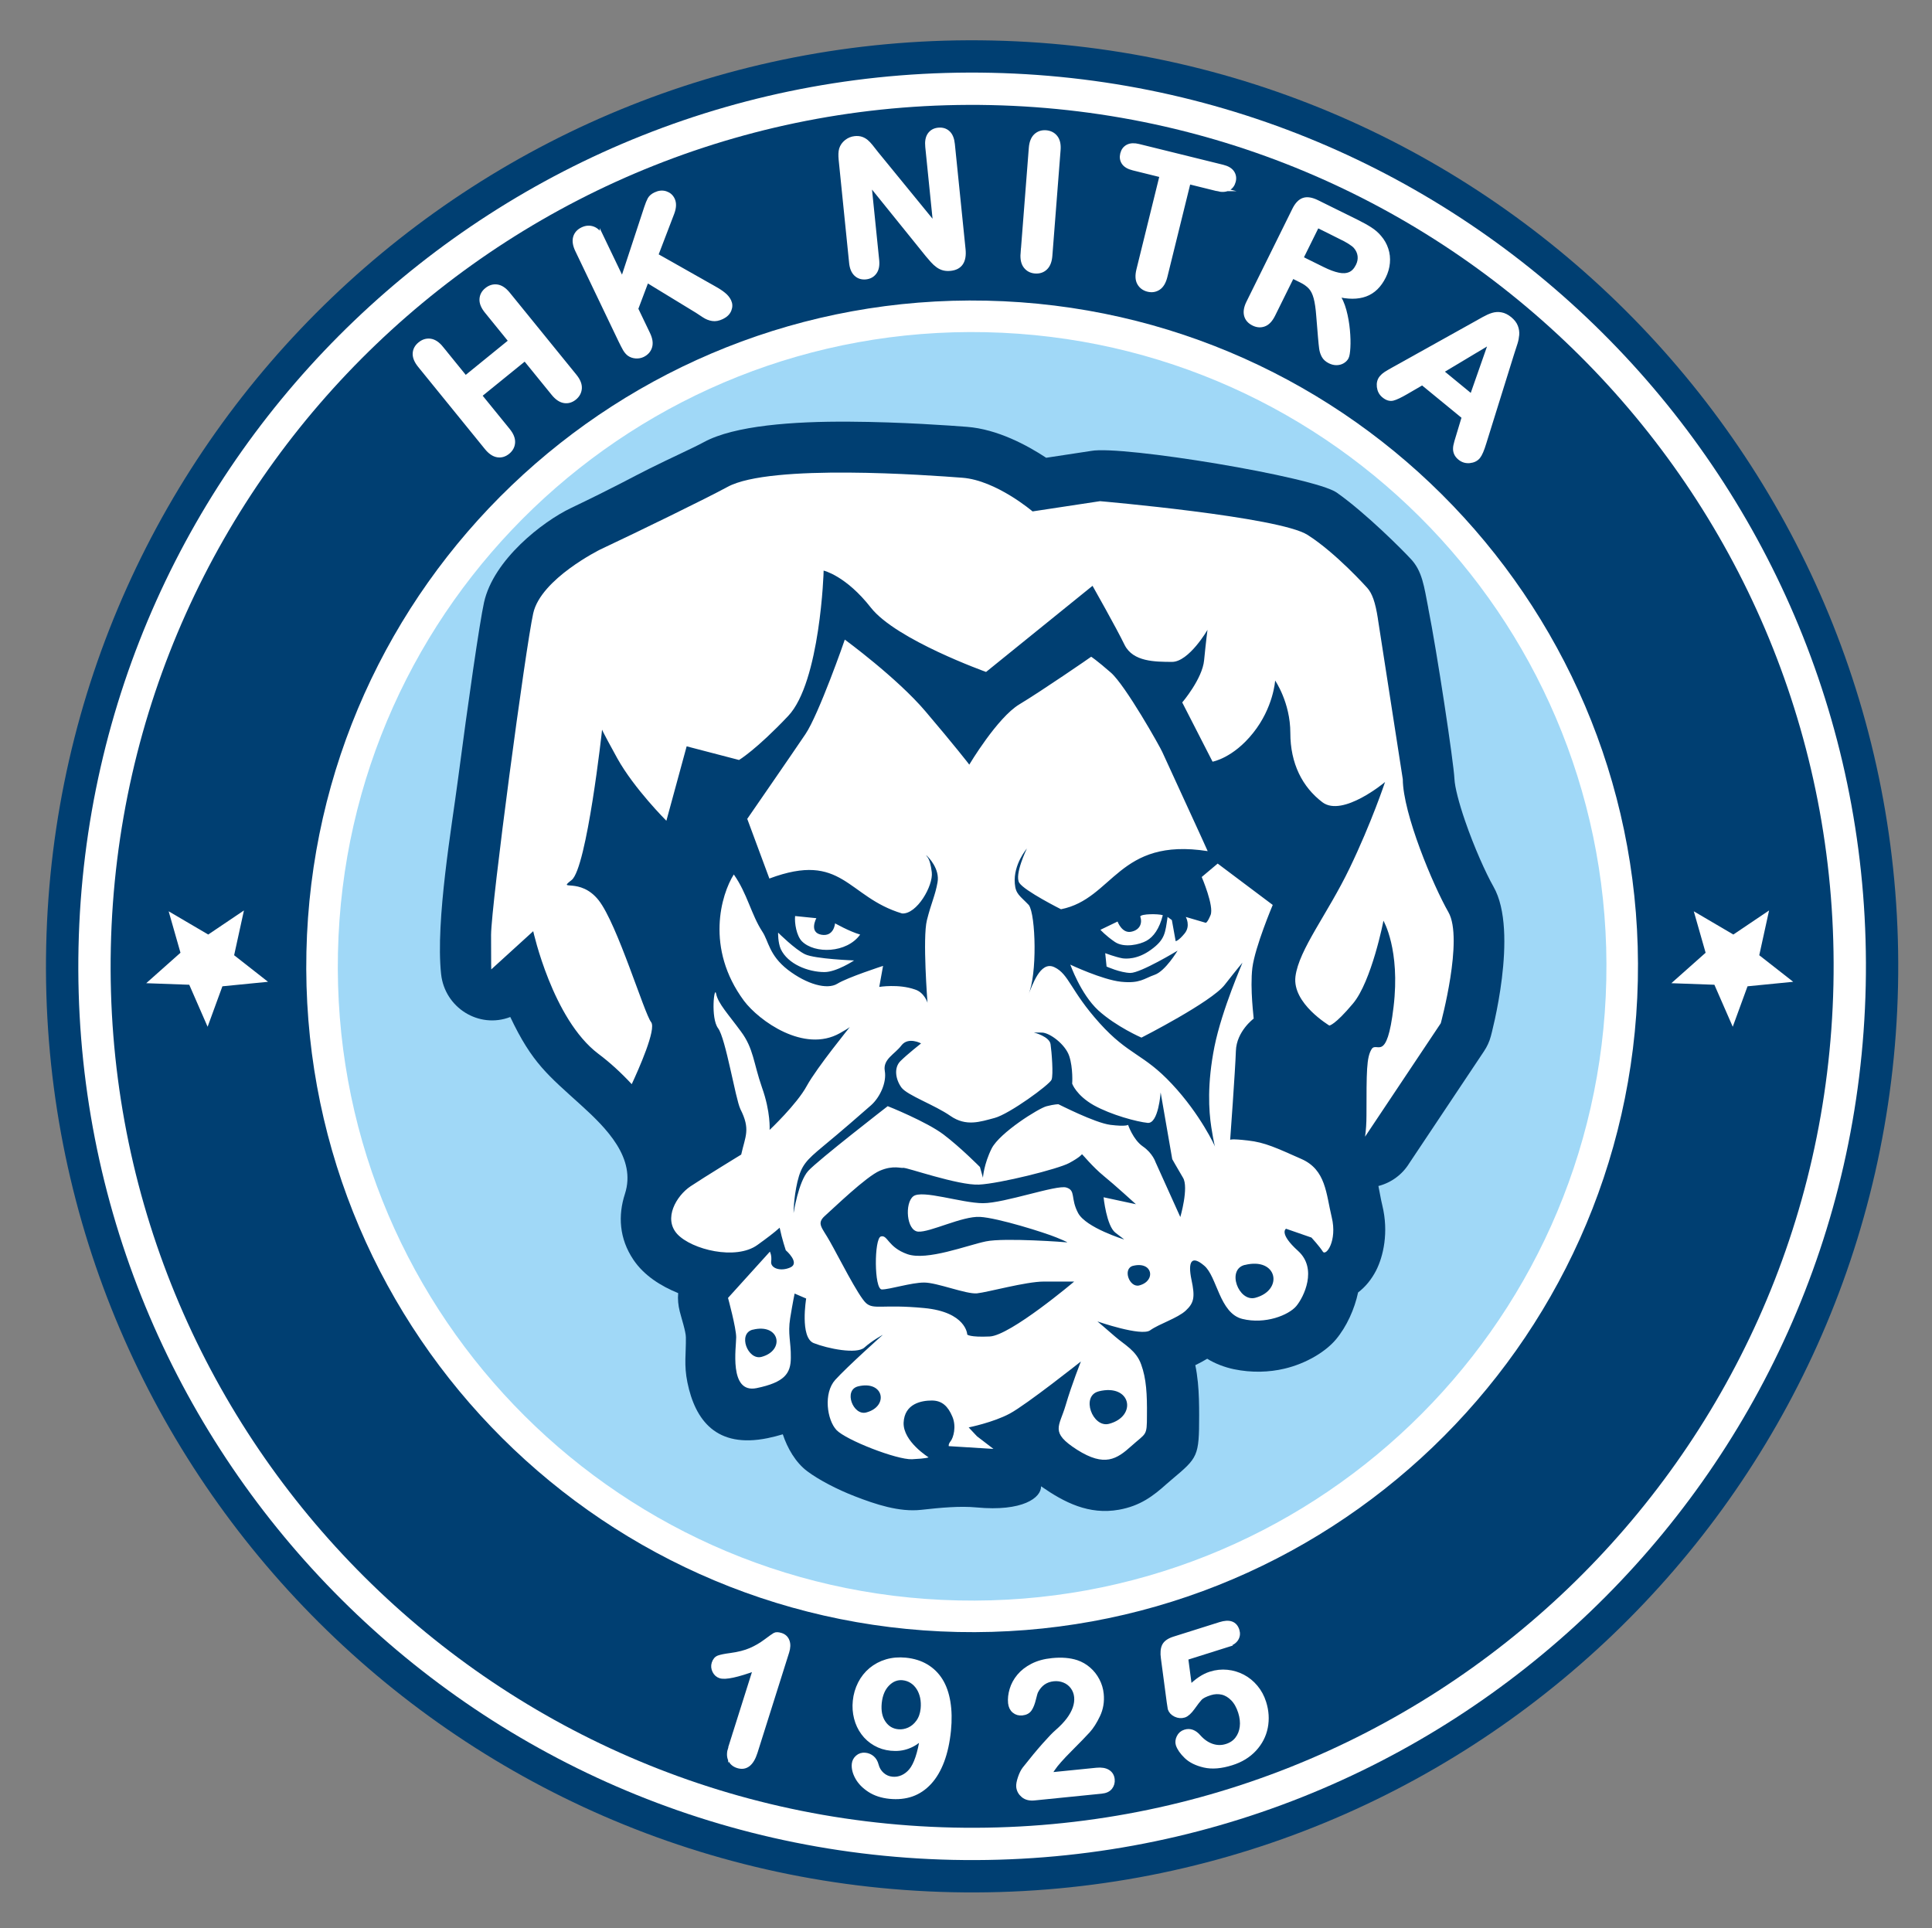 <?xml version="1.0" encoding="UTF-8"?>
<svg id="Layer_1" xmlns="http://www.w3.org/2000/svg" version="1.1" viewBox="0 0 411.6 410.8">
  <rect x="0" y="0" width="411.6" height="410.8" fill="#808080" stroke="none"/>
  <!-- Generator: Adobe Illustrator 29.7.1, SVG Export Plug-In . SVG Version: 2.1.1 Build 8)  -->
  <defs>
    <style>
      .st0, .st1, .st2 {
        fill-rule: evenodd;
      }

      .st0, .st3 {
        fill: #003f72;
      }

      .st1, .st4 {
        fill: #fff;
      }

      .st2 {
        fill: #a0d8f7;
      }

      .st4 {
        stroke: #fff;
        stroke-miterlimit: 10;
      }
    </style>
  </defs>
  <rect class="st3" x="1328.79" y="-7.2" width="425.2" height="425.2"/>
  <g>
    <g>
      <path class="st0" d="M211.38,8.63c108.83,2.36,195.34,92.71,192.98,201.54-2.36,108.83-92.7,195.34-201.54,192.98-108.83-2.36-195.34-92.71-192.98-201.54C12.2,92.78,102.55,6.27,211.38,8.63"/>
      <path class="st1" d="M211.23,15.51c105.09,2.28,188.53,89.42,186.25,194.5-2.28,105.09-89.42,188.53-194.5,186.25-105.09-2.28-188.53-89.42-186.25-194.5C19,96.67,106.14,13.23,211.23,15.51"/>
      <path class="st0" d="M211.08,22.39c101.34,2.2,181.71,86.13,179.52,187.47-2.2,101.34-86.13,181.71-187.47,179.52-101.34-2.2-181.71-86.13-179.52-187.47C25.81,100.57,109.74,20.2,211.08,22.39"/>
      <path class="st1" d="M210.18,64.06c78.33,1.7,140.45,66.57,138.75,144.9-1.7,78.33-66.57,140.45-144.9,138.75-78.33-1.7-140.45-66.57-138.75-144.9,1.7-78.33,66.57-140.45,144.9-138.75"/>
      <path class="st2" d="M210.03,70.78c-74.62-1.62-136.42,57.56-138.03,132.18-1.62,74.62,57.56,136.42,132.18,138.03,74.62,1.62,136.42-57.56,138.03-132.18,1.62-74.62-57.56-136.42-132.18-138.03"/>
      <path class="st0" d="M304.27,129.52c1.84,9.17,5.43,32.9,5.59,36.44.08,1.74.96,5.14,2.25,8.89,1.93,5.63,4.47,11.26,6.06,14.05,5.52,9.63-.54,31.82-.56,31.89-.31,1.18-.82,2.23-1.49,3.24l-15.9,23.83c-1.47,2.39-3.83,4.13-6.56,4.83.29,1.36.5,2.79.83,4.12,1.4,5.76.22,10.88-1.34,13.92-.93,1.8-2.2,3.41-3.82,4.64-.74,3.5-2.42,7.27-4.72,10.01-2.2,2.62-6.34,5.14-10.98,6.23-3.21.76-6.94.91-10.77.11-1.91-.4-4.03-1.19-5.67-2.23-.85.52-1.7.96-2.54,1.37.25,1.18.42,2.4.55,3.67.23,2.29.27,4.73.27,7.04,0,8.75-.27,8.98-5.83,13.65-.28.24-.62.52-1.08.93-2.88,2.59-5.65,4.7-10.18,5.51-6.41,1.14-11.62-1.54-16.59-4.99.05,2.44-3.93,5.43-13.76,4.5-3.46-.33-7.54.04-11.76.51-4.7.53-9.81-1.2-14.12-2.87-3.78-1.46-7.66-3.48-10.16-5.34-2.52-1.89-4.25-4.95-5.22-7.88-1,.3-2.07.58-3.23.82-10.93,2.23-15.44-3.82-17.09-11.86-.77-3.76-.28-6.11-.33-9.62,0-1.22-.97-4.16-1.31-5.54-.32-1.27-.45-2.58-.33-3.88-3.7-1.51-7.27-3.74-9.53-7.1-3.07-4.55-3.29-9.49-1.82-14.02,2.48-7.64-3.96-14.04-9.3-18.89-7.07-6.42-10.46-8.97-15.12-18.82-6.67,2.57-13.97-1.96-14.74-9.16-1.21-11.33,2.32-31.64,3.59-41.4,2.14-16.34,4.63-33.6,5.56-37.78,2.03-9.12,12.51-17.23,18.5-20.09,9.6-4.59,13.12-6.61,16.62-8.35,4.81-2.4,9.31-4.4,11.71-5.7,6.49-3.54,19.05-4.44,30.99-4.36,11.28.07,21.49.83,25.06,1.1,6.5.5,12.86,3.94,16.88,6.59l9.59-1.46c6.5-1.23,47.55,5.53,52.31,8.88,6.17,4.35,13.94,12.15,15.65,14,2.62,2.67,2.96,6.08,3.85,10.57"/>
      <path class="st1" d="M192.52,248.84c.37-.21,11.65,3.76,16.04,3.55,4.44-.21,16.93-3.34,19.23-4.6,2.34-1.26,2.72-1.88,2.72-1.88.05-.02,2.29,2.72,4.59,4.6,2.32,1.88,6.9,6.06,6.9,6.06l-6.89-1.48s.62,6.07,2.51,7.54c1.93,1.45,1.88,1.46,1.88,1.46.05,0-8.15-2.5-9.82-5.65-1.67-3.14-.43-4.8-2.51-5.43-2.07-.63-13.16,3.34-17.76,3.34-4.55-.02-12.97-2.93-14.84-1.47-1.86,1.44-1.47,7.32,1.03,7.53,2.51.2,9.41-3.35,13.18-3.14,3.8.21,13.79,3.35,16.3,4.39,2.51,1.02,2.29,1.04,2.29,1.04.03-.03-13.37-1.04-17.34-.21-3.96.82-12.55,4.18-16.72,2.72-4.19-1.48-4.19-4.18-5.64-3.77-1.46.41-1.47,11.29.2,11.29,1.68,0,6.28-1.47,8.99-1.47,2.71-.03,8.98,2.52,11.28,2.3,2.31-.24,10.46-2.51,14.21-2.51,3.77,0,6.49,0,6.49,0,.02,0-13.58,11.49-17.98,11.7-4.36.2-4.8-.42-4.8-.42.02-.02-.21-4.8-9.2-5.64-8.95-.85-10.66.42-12.34-1.04-1.66-1.47-6.05-10.24-7.73-13.17-1.64-2.95-2.92-3.76-1.04-5.44,1.89-1.67,8.77-8.36,11.7-9.61,2.95-1.26,4.6-.42,5.02-.63h.05ZM160.38,283.29c-3.28.82-1.08,6.57,1.84,5.81,5.08-1.34,3.93-7.24-1.87-5.79l.02-.02ZM241.43,269.68c-2.37.58-.81,4.75,1.29,4.19,3.63-.97,2.85-5.22-1.35-4.17l.05-.02ZM265.19,269.5c-3.95,1-1.3,7.94,2.23,7.01,6.1-1.61,4.77-8.75-2.25-6.99l.02-.02ZM182.8,295.38c-3.16.79-1.06,6.3,1.74,5.56,4.88-1.28,3.78-6.94-1.79-5.55l.05-.02ZM234.08,296.44c-3.89.97-1.3,7.84,2.19,6.92,6.08-1.6,4.72-8.66-2.22-6.92h.03ZM169.07,258.44s1.03-6.67,3.12-8.97c2.1-2.3,16.93-13.79,16.93-13.79,0-.02,8.36,3.34,11.92,6.06,3.57,2.7,7.73,6.9,7.73,6.9l.64,2.28s.19-2.9,1.87-6.25c1.72-3.35,10.03-8.57,11.7-8.98,1.69-.44,2.51-.42,2.51-.42.02-.02,7.74,3.97,11.08,4.39,3.34.41,3.76,0,3.76,0,0-.01,1.05,3.14,3.14,4.59,2.1,1.44,2.71,3.35,2.71,3.35l5.28,11.7s1.83-6.27.58-8.36c-1.24-2.09-2.3-3.97-2.3-3.97l-2.47-14.22s-.46,6.7-2.76,6.49c-2.28-.23-7.72-1.67-11.49-3.76-3.74-2.12-4.6-4.6-4.6-4.6.02-.01.21-3.35-.62-5.86-.82-2.51-4.18-5.02-5.85-5.02-1.66-.02-1.68,0-1.68,0,.02-.02,3.35.84,3.55,2.51.24,1.67.62,6.48.21,7.53-.4,1.04-8.98,7.31-12.13,8.15-3.1.82-6.06,1.88-9.4-.42-3.3-2.32-9.2-4.39-10.45-6.06-1.23-1.69-1.68-4.18-.21-5.64,1.47-1.46,4.39-3.76,4.39-3.76,0-.01-2.72-1.47-4.18.42-1.41,1.88-3.98,2.92-3.55,5.43.44,2.5-1.05,5.65-2.92,7.32-1.86,1.65-6.69,5.84-10.25,8.77-3.52,2.93-4.59,3.98-5.44,7.53-.82,3.54-.83,6.68-.82,6.67ZM159.22,174.53l4.69,12.65c15.64-5.85,16.53,3.93,28.27,7.44,3.15.21,6.67-5.92,6.33-8.78-.38-3.12-1.02-3.21-1.22-3.65.54.4,2.98,2.98,2.44,5.82-.5,2.83-1.31,4.26-2.26,8.05-.95,3.78.13,17.59.13,17.59.02-.02-.7-2.24-2.7-2.84-3.48-1.22-7.58-.54-7.58-.54l.81-4.48s-7.57,2.45-9.74,3.8c-2.17,1.33-6.49.14-10.56-2.98-4.01-3.13-4.06-6.08-5.42-8.12-2.36-3.61-3.24-8.19-6.08-12.18-2.66,4.22-6.14,15.68,2.17,26.92,3.19,4.24,12.8,11.2,20.42,6.9,2.09-1.17,2.16-1.35,2.16-1.35.05-.03-7.04,8.65-9.2,12.58-2.12,3.92-7.92,9.38-7.92,9.38,0-.01.26-3.78-1.63-9.06-1.84-5.29-1.77-8.29-4.49-11.93-2.69-3.67-4.86-5.96-5.26-7.98-.4-2.04-1.22,5.13.4,7.3,1.63,2.15,3.69,14.98,4.75,17.22,2.21,4.36,1.05,5.76.18,9.7.05-.03-7.75,4.73-10.81,6.77-3,2.02-5.85,6.87-2.8,10.18,3.08,3.3,12.48,5.62,17.06,2.31,2.02-1.45,3.62-2.66,4.74-3.68.5,2.42,1.31,4.82,1.31,4.82.04,0,3.12,2.72.94,3.66-2.12.92-4.19.13-4.06-1.22.18-1.35-.27-2.16-.27-2.16l-8.92,9.86s1.74,6.36,1.74,8.39c.02,2.03-1.62,12.04,4.34,10.83,5.96-1.23,7.3-3.12,7.3-6.49.05-3.4-.68-5.01-.14-8.39.55-3.39.95-5.27.95-5.27l2.46,1.06s-1.38,8.27,1.59,9.49c3.02,1.2,9.2,2.43,10.82.95,1.68-1.51,3.93-2.71,3.93-2.71,0-.02-7.57,6.76-10.15,9.6-2.55,2.84-1.76,8.52.27,10.69,2.04,2.14,12.85,6.36,16.09,6.22,3.26-.16,3.52-.4,3.52-.4.05,0-5.44-3.35-5.31-7.39.19-4.09,3.85-4.72,6.01-4.72,2.2,0,3.46,1.26,4.37,3.42.93,2.16.19,4.55-.35,5.22-.55.68-.41,1.08-.41,1.08l9.52.59-3.52-2.7-1.76-1.88s5.26-1.06,8.76-2.95c3.57-1.91,15.15-11.1,15.15-11.1.02-.02-1.9,4.73-3.25,9.33-1.34,4.59-3.43,5.72,2.44,9.48,5.88,3.72,8.45,2.01,11.59-.82,3.16-2.84,3.29-2.03,3.29-6.49.05-4.47-.13-7.85-1.22-10.83-1.04-3-3.52-4.19-5.54-5.95-2-1.76-3.79-3.25-3.79-3.25.03,0,9.33,3.25,11.23,1.89,1.93-1.38,5.82-2.57,7.58-4.19,1.76-1.65,2.03-2.84,1.22-6.62-.79-3.8,0-5.28,2.7-2.98,2.76,2.27,3.25,10.14,8.13,11.36,4.91,1.21,9.87-.81,11.49-2.71,1.62-1.92,4.59-7.98.4-11.77-4.19-3.79-2.57-4.73-2.57-4.73l5.42,1.88s1.74,1.9,2.42,2.99c.68,1.05,3.11-2.3,1.9-7.31-1.22-5.04-1.22-10.14-6.5-12.44-5.23-2.31-7.71-3.52-11.36-3.92-3.65-.43-3.78-.14-3.78-.14,0-.01,1.08-14.75,1.22-18.94.13-4.19,3.79-6.89,3.79-6.89.05,0-.82-6.36-.28-10.83.57-4.49,4.34-13.39,4.34-13.39l-11.73-8.81-3.4,2.86s2.68,6.23,1.88,8.12c-.78,1.88-1.08,1.62-1.08,1.62l-4.19-1.23s1.09,1.91-.27,3.54c-1.31,1.6-1.89,1.62-1.89,1.62l-.81-4.49-.91-.67c-.51,3.37-.51,4.79-3.5,6.96-2.92,2.16-5.44,1.96-6.14,1.85-1.48-.27-3.65-1.09-3.65-1.09l.29,2.85s2.92,1.32,5.07,1.36c2.22,0,10.06-4.75,10.06-4.75,0-.02-2.57,4.33-4.87,5.14-2.3.8-3.11,1.9-7.16,1.49-4.01-.42-10.83-3.65-10.83-3.65.02-.02,2.16,6.22,5.96,9.74,3.84,3.49,9.2,5.81,9.2,5.81.05-.02,14.88-7.58,17.72-11.23,2.87-3.67,3.8-4.73,3.8-4.73.05,0-4.34,9.88-5.96,17.85-1.59,7.97-1.22,13.67-.68,17.19.55,3.51.81,4.19.81,4.19.04-.02-3.11-6.9-9.2-13.39-6.08-6.52-9.21-6.08-15.42-12.98-6.21-6.9-6.49-10.41-9.61-11.9-3.11-1.5-4.76,4.19-5.56,5.81,1.91-4.07,1.6-16.98.11-19.05-1.89-1.98-2.82-2.32-2.99-4.6-.34-4.08,2.57-7.44,2.57-7.44,0-.01-2.7,5.55-1.62,7.3,1.13,1.74,8.89,5.63,8.89,5.63,11.2-2.22,12.14-15.38,31.25-12.38.04-.02-9.25-20.17-9.67-21.12-.4-.97-7.84-14.2-10.96-16.92-3.11-2.71-4.19-3.38-4.19-3.38.05,0-10.56,7.3-15.29,10.14-4.72,2.83-10.68,12.85-10.68,12.85,0-.03-3.25-4.2-9.34-11.36-6.08-7.16-17.18-15.28-17.18-15.28.04-.03-5.55,15.96-8.39,20.15-2.82,4.19-12.45,18.13-12.45,18.13l.03-.03ZM169.39,195.17l4.53.46s-1.64,3.01,1.05,3.52c2.72.49,2.93-2.42,2.93-2.42.05,0,2.95,1.69,5.35,2.39-2.86,3.98-9.69,4.15-12.41,1.43-1.15-1.18-1.6-3.86-1.45-5.39ZM234.44,198.1l3.65-1.76s.9,2.51,2.82,2.19c1.92-.34,2.52-1.82,2.01-3.26.18-.59,3.84-.6,4.81-.28-.74,2.91-1.98,4.61-3.46,5.44-1.42.81-4.77,1.6-6.75.26-1.98-1.35-3.08-2.59-3.08-2.59ZM293.55,131.8c-.55-3.53-1.22-5.38-2.28-6.56,0,0-6.61-7.4-12.69-11.27-6.05-3.88-44.23-7.19-44.23-7.19l-14.37,2.18s-7.74-6.61-14.93-7.17c-7.19-.55-40.91-3.03-50.04,1.94-4.58,2.49-18.8,9.43-27.14,13.35,0,0-12.64,6.24-14.27,13.59-1.63,7.34-8.94,61.98-8.98,68.53,0,6.54.04,7.34.04,7.34l8.94-8.14s4.12,18.75,13.86,26.11c2.48,1.85,4.91,4.09,7.13,6.48,1.47-3.18,5.31-11.77,4.12-13.23-1.44-1.8-7.2-20.9-11.16-25.94-3.97-5.05-8.98-1.82-5.77-4.32,3.24-2.52,6.52-32.08,6.49-32.07,0,0-.34-.37,3.24,6.13,3.6,6.48,10.46,13.31,10.46,13.31l4.32-15.86,11.16,2.91s3.66-2.18,10.46-9.37c6.84-7.21,7.6-30.99,7.56-30.98,0,0,4.72,1.05,10.09,7.92,5.41,6.85,24.52,13.67,24.52,13.67l22.68-18.35s5.09,8.99,6.84,12.61c1.81,3.6,6.51,3.58,10.09,3.6,3.6,0,7.6-6.85,7.56-6.84,0,0-.33,2.51-.72,6.49-.37,3.97-4.66,8.99-4.66,8.99l6.46,12.62s4.36-.74,8.64-6.12c4.33-5.4,4.71-11.18,4.69-11.17,0,0,3.24,4.67,3.24,11.17s2.55,11.52,6.84,14.77c4.33,3.25,13.39-4.34,13.34-4.32,0,0-2.86,8.63-7.56,18.38-4.68,9.73-10.79,17.29-11.53,23.06-.72,5.77,7.24,10.43,7.21,10.45,0,0,1.13-.02,5.04-4.68,3.96-4.69,6.53-17.67,6.49-17.66,0,0,3.63,6.13,2.16,18.38-1.45,12.25-3.58,7.19-4.69,9.01-1.08,1.8-1.07,4.65-1.08,14.05,0,1.75-.11,3.24-.3,4.58l16.13-24.17s4.89-17.97,1.63-23.66c-3.26-5.7-9.68-20.98-9.72-28.32l-5.31-34.2ZM165.78,198.71s3.6,3.59,5.74,4.61c2.16,1.01,10.44,1.31,10.44,1.31.05-.03-3.72,2.48-6.33,2.48-3.47-.01-7.81-1.7-9.3-4.92-.61-1.41-.56-3.45-.56-3.45l.02-.03Z"/>
      <polygon class="st1" points="44.36 199.11 51.97 193.98 49.88 203.52 57.1 209.18 47.38 210.14 44.23 218.76 40.32 209.81 31.15 209.48 38.45 202.99 35.93 194.16 44.36 199.11"/>
      <polygon class="st1" points="369.28 199.11 376.89 193.98 374.8 203.52 382.03 209.18 372.3 210.14 369.15 218.76 365.24 209.81 356.07 209.48 363.37 202.99 360.85 194.16 369.28 199.11"/>
    </g>
    <g>
      <g>
        <path class="st4" d="M93.98,74.2l5.17,6.37,9.72-7.9-5.17-6.37c-.74-.91-1.09-1.76-1.05-2.54.04-.79.39-1.45,1.06-1.99.68-.55,1.41-.77,2.19-.66.78.11,1.55.62,2.3,1.54l14.22,17.51c.75.92,1.09,1.78,1.04,2.58-.06.8-.42,1.47-1.08,2.01-.68.55-1.41.76-2.18.63-.78-.13-1.54-.65-2.28-1.56l-6.07-7.47-9.72,7.89,6.07,7.47c.75.92,1.09,1.78,1.04,2.58s-.42,1.47-1.08,2.01c-.68.55-1.41.76-2.18.63-.78-.13-1.54-.65-2.28-1.56l-14.22-17.51c-.74-.91-1.09-1.75-1.06-2.53.03-.78.39-1.45,1.08-2.01.68-.55,1.41-.77,2.19-.66.78.11,1.55.62,2.3,1.54Z"/>
        <path class="st4" d="M128.26,50.8l4.34,9.05,5.14-15.63c.25-.75.48-1.33.71-1.75.23-.41.63-.76,1.21-1.03.75-.36,1.46-.43,2.14-.21.67.22,1.16.64,1.47,1.28.37.76.33,1.71-.09,2.84l-3.47,9.07,12.36,6.99c.87.48,1.56.93,2.08,1.36.52.42.9.89,1.15,1.41.28.58.29,1.18.04,1.82s-.76,1.14-1.54,1.52c-.73.35-1.4.48-2,.38-.61-.09-1.19-.32-1.76-.69-.56-.36-1.07-.7-1.52-1l-10.74-6.55-2.32,6.15,2.56,5.34c.52,1.08.65,2,.41,2.76-.24.76-.75,1.32-1.53,1.7-.45.21-.93.3-1.46.26s-.99-.2-1.41-.5c-.32-.25-.6-.58-.85-1-.24-.42-.56-1.04-.96-1.86l-9.19-19.2c-.51-1.06-.65-1.96-.44-2.71.21-.75.72-1.32,1.51-1.7.79-.38,1.55-.42,2.29-.13.74.29,1.36.97,1.87,2.04Z"/>
        <path class="st4" d="M186.54,32.55l12.8,15.66-1.72-16.94c-.11-1.1.04-1.95.46-2.55s1.03-.94,1.83-1.02c.83-.08,1.51.12,2.05.63.54.5.86,1.3.97,2.41l2.28,22.4c.25,2.5-.66,3.86-2.73,4.07-.52.05-.99.03-1.42-.08-.43-.11-.84-.3-1.24-.59s-.77-.63-1.13-1.03c-.35-.4-.71-.81-1.07-1.24l-12.51-15.5,1.7,16.69c.11,1.09-.06,1.94-.51,2.54-.45.61-1.07.95-1.86,1.03-.82.08-1.5-.13-2.05-.65s-.88-1.31-.99-2.38l-2.23-21.98c-.09-.93-.07-1.67.09-2.23.19-.61.55-1.13,1.08-1.55s1.13-.67,1.79-.74c.52-.05.97-.01,1.36.12s.73.33,1.04.58c.31.26.63.6.97,1.02.34.42.69.87,1.05,1.33Z"/>
        <path class="st4" d="M217.93,54.03l1.75-22.49c.09-1.17.43-2.02,1-2.57.58-.54,1.29-.78,2.13-.72.87.07,1.55.41,2.04,1.03.49.62.7,1.52.6,2.7l-1.75,22.49c-.09,1.18-.43,2.04-1.01,2.59s-1.31.78-2.18.71c-.83-.07-1.49-.41-1.99-1.05-.49-.63-.69-1.53-.6-2.7Z"/>
        <path class="st4" d="M259.33,40.23l-6.14-1.52-4.98,20.2c-.29,1.16-.76,1.96-1.42,2.4s-1.4.55-2.22.35c-.83-.21-1.44-.66-1.83-1.36s-.43-1.62-.15-2.77l4.98-20.2-6.14-1.52c-.96-.24-1.62-.62-1.99-1.16s-.46-1.16-.29-1.85c.18-.72.56-1.23,1.15-1.53.59-.3,1.35-.33,2.27-.1l17.9,4.42c.97.24,1.64.63,2.01,1.18s.47,1.17.29,1.86-.55,1.2-1.13,1.5c-.58.31-1.36.34-2.32.1Z"/>
        <path class="st4" d="M277.11,59.68l-1.82-.9-4.08,8.25c-.54,1.09-1.17,1.77-1.9,2.04-.73.28-1.48.22-2.25-.16-.83-.41-1.34-1-1.53-1.76-.19-.76-.03-1.66.49-2.7l9.76-19.75c.55-1.12,1.21-1.81,1.96-2.06.75-.25,1.68-.1,2.81.45l8.46,4.18c1.17.58,2.14,1.12,2.92,1.63.78.51,1.43,1.08,1.94,1.71.64.74,1.11,1.57,1.42,2.51.31.94.41,1.9.32,2.89-.09.99-.37,1.96-.83,2.89-.95,1.92-2.24,3.18-3.89,3.79-1.65.61-3.68.61-6.11,0,.68.95,1.2,2.11,1.57,3.48.37,1.37.61,2.76.74,4.17s.16,2.63.1,3.69c-.06,1.05-.17,1.74-.34,2.07-.17.34-.44.62-.82.85-.38.23-.8.34-1.27.35s-.95-.11-1.44-.35c-.58-.29-1.01-.67-1.27-1.14-.26-.47-.43-.99-.51-1.55-.08-.56-.16-1.37-.25-2.43l-.37-4.5c-.12-1.64-.31-2.94-.57-3.9-.26-.96-.63-1.71-1.12-2.25-.49-.55-1.19-1.05-2.11-1.5ZM285.42,50.36l-4.8-2.37-3.49,7.06,4.66,2.3c1.25.62,2.35,1.03,3.31,1.23.96.21,1.79.16,2.5-.14.71-.3,1.28-.9,1.73-1.81.35-.71.48-1.43.39-2.15s-.4-1.38-.9-1.96c-.48-.56-1.61-1.28-3.4-2.16Z"/>
        <path class="st4" d="M310.8,92.55l1.22-3.65-9-7.38-3.39,1.97c-1.32.77-2.29,1.23-2.9,1.38-.61.15-1.25-.05-1.91-.6-.56-.46-.89-1.08-.99-1.85-.09-.77.07-1.41.5-1.94.25-.3.55-.57.92-.81s.9-.55,1.6-.94l17.46-9.73c.5-.28,1.1-.62,1.8-1.01.7-.39,1.34-.68,1.91-.85.57-.17,1.16-.21,1.77-.1.61.11,1.22.41,1.84.91.62.51,1.05,1.06,1.27,1.64.22.58.31,1.16.26,1.74s-.16,1.16-.34,1.73-.42,1.33-.73,2.26l-5.93,19.03c-.44,1.46-.86,2.43-1.26,2.93-.42.51-1.02.81-1.8.89-.78.08-1.47-.13-2.08-.63-.35-.29-.6-.6-.75-.93-.15-.33-.22-.68-.21-1.03,0-.36.09-.84.27-1.45.17-.61.33-1.14.47-1.6ZM306.96,79.12l6.61,5.43,4.16-11.87-10.77,6.45Z"/>
      </g>
      <g>
        <path class="st4" d="M155.62,372.41l5.35-16.95c-3.92,1.43-6.42,1.97-7.52,1.62-.52-.17-.92-.52-1.19-1.06-.27-.54-.32-1.09-.15-1.63.2-.63.54-1.04,1.04-1.21.49-.17,1.31-.34,2.47-.49,1.73-.23,3.16-.6,4.31-1.1,1.15-.5,2.22-1.12,3.22-1.87s1.64-1.2,1.92-1.36c.28-.16.71-.14,1.3.04.66.21,1.11.63,1.34,1.26.24.63.21,1.4-.07,2.29l-6.73,21.33c-.79,2.5-2.03,3.48-3.73,2.94-.76-.24-1.29-.69-1.58-1.34-.3-.65-.29-1.48.02-2.47Z"/>
        <path class="st4" d="M196.48,370.11c-.96.92-1.99,1.59-3.1,1.99-1.11.41-2.3.54-3.58.41-1.22-.12-2.33-.47-3.34-1.05-1.01-.58-1.86-1.33-2.54-2.26-.69-.93-1.18-1.98-1.48-3.15-.3-1.18-.39-2.38-.26-3.63.13-1.33.5-2.58,1.08-3.73.59-1.15,1.36-2.12,2.32-2.92.96-.79,2.06-1.38,3.31-1.75s2.6-.48,4.05-.34c1.67.17,3.13.62,4.38,1.37s2.26,1.74,3.04,2.99c.78,1.25,1.32,2.78,1.62,4.59.3,1.81.34,3.83.12,6.06-.25,2.49-.73,4.65-1.42,6.5-.7,1.85-1.59,3.37-2.69,4.56-1.1,1.19-2.35,2.03-3.76,2.53-1.41.49-2.97.65-4.68.48-1.68-.17-3.12-.64-4.29-1.41-1.18-.77-2.04-1.66-2.6-2.68s-.78-1.97-.69-2.85c.06-.54.3-1.01.75-1.4.44-.39.98-.55,1.6-.49.57.06,1.07.27,1.49.63.42.36.72.87.89,1.53.21.81.62,1.48,1.23,2.02.61.54,1.33.85,2.16.93.74.07,1.46-.04,2.16-.35.7-.31,1.32-.78,1.85-1.42,1.07-1.29,1.88-3.68,2.41-7.18ZM196.63,364.12c.09-.88.05-1.71-.11-2.48-.17-.77-.44-1.45-.82-2.04s-.85-1.07-1.42-1.44c-.57-.37-1.21-.59-1.93-.67-1.23-.12-2.33.3-3.29,1.27-.96.97-1.53,2.32-1.71,4.06-.17,1.72.11,3.14.87,4.25.75,1.11,1.78,1.73,3.09,1.86.8.08,1.59-.05,2.37-.4.77-.35,1.43-.9,1.97-1.66s.87-1.68.98-2.77Z"/>
        <path class="st4" d="M223.49,378.15l10.14-1.02c1.01-.1,1.8.03,2.38.39s.9.9.97,1.61c.06.63-.09,1.19-.47,1.68-.38.48-.99.77-1.85.85l-14.3,1.44c-.97.1-1.76-.09-2.35-.58s-.93-1.09-1.01-1.81c-.05-.47.07-1.1.34-1.91.27-.81.59-1.45.96-1.93,1.54-1.96,2.94-3.65,4.2-5.07,1.26-1.42,2.16-2.35,2.72-2.82.99-.86,1.79-1.7,2.42-2.53.63-.83,1.09-1.66,1.38-2.49.29-.83.39-1.63.32-2.4-.08-.83-.36-1.55-.82-2.17-.46-.61-1.05-1.07-1.77-1.36-.72-.29-1.48-.4-2.28-.32-1.7.17-2.96,1.05-3.78,2.64-.11.21-.27.76-.49,1.66-.22.9-.49,1.6-.83,2.11-.33.51-.87.79-1.61.87-.65.07-1.21-.09-1.68-.48-.47-.38-.74-.95-.82-1.68-.09-.89.02-1.85.32-2.86.3-1.01.81-1.95,1.53-2.82.72-.87,1.66-1.61,2.84-2.22s2.58-1,4.23-1.16c1.98-.2,3.7-.06,5.17.42.95.32,1.8.81,2.56,1.47.76.66,1.38,1.44,1.86,2.36.48.91.77,1.88.87,2.91.16,1.61-.09,3.11-.75,4.5s-1.37,2.51-2.13,3.34c-.75.83-2.03,2.14-3.81,3.93-1.79,1.79-3,3.16-3.64,4.12-.28.38-.55.83-.82,1.36Z"/>
        <path class="st4" d="M261.48,350.44l-8.85,2.79.84,6.37c1.47-1.5,2.94-2.49,4.43-2.96,1.19-.38,2.38-.5,3.55-.38,1.18.12,2.28.45,3.31.99s1.94,1.28,2.73,2.22c.79.94,1.38,2.03,1.77,3.27.57,1.8.68,3.57.34,5.3-.34,1.73-1.14,3.27-2.38,4.62-1.25,1.35-2.86,2.34-4.85,2.96-2.22.7-4.16.86-5.8.48-1.64-.38-2.92-1.01-3.83-1.89-.91-.88-1.49-1.72-1.75-2.51-.15-.48-.1-1.01.17-1.57.27-.56.7-.94,1.31-1.13,1.04-.33,2.01.03,2.9,1.07.85.95,1.79,1.6,2.83,1.95,1.04.35,2.08.36,3.12.03.96-.3,1.72-.81,2.28-1.54s.9-1.58,1.02-2.58c.12-.99,0-2.04-.35-3.15-.38-1.19-.91-2.14-1.6-2.85s-1.45-1.16-2.29-1.36c-.84-.19-1.69-.15-2.56.12-1.07.34-1.79.71-2.17,1.11-.38.41-.89,1.07-1.55,2-.66.92-1.27,1.47-1.82,1.65-.61.19-1.22.14-1.83-.15-.61-.29-1-.72-1.18-1.28-.02-.06-.08-.51-.2-1.33l-1.25-9.42c-.16-1.12-.08-2,.23-2.63.32-.63,1.01-1.12,2.08-1.46l9.83-3.1c1.94-.61,3.14-.18,3.6,1.3.2.65.13,1.24-.21,1.79-.35.55-.98.96-1.9,1.25Z"/>
      </g>
    </g>
  </g>
</svg>